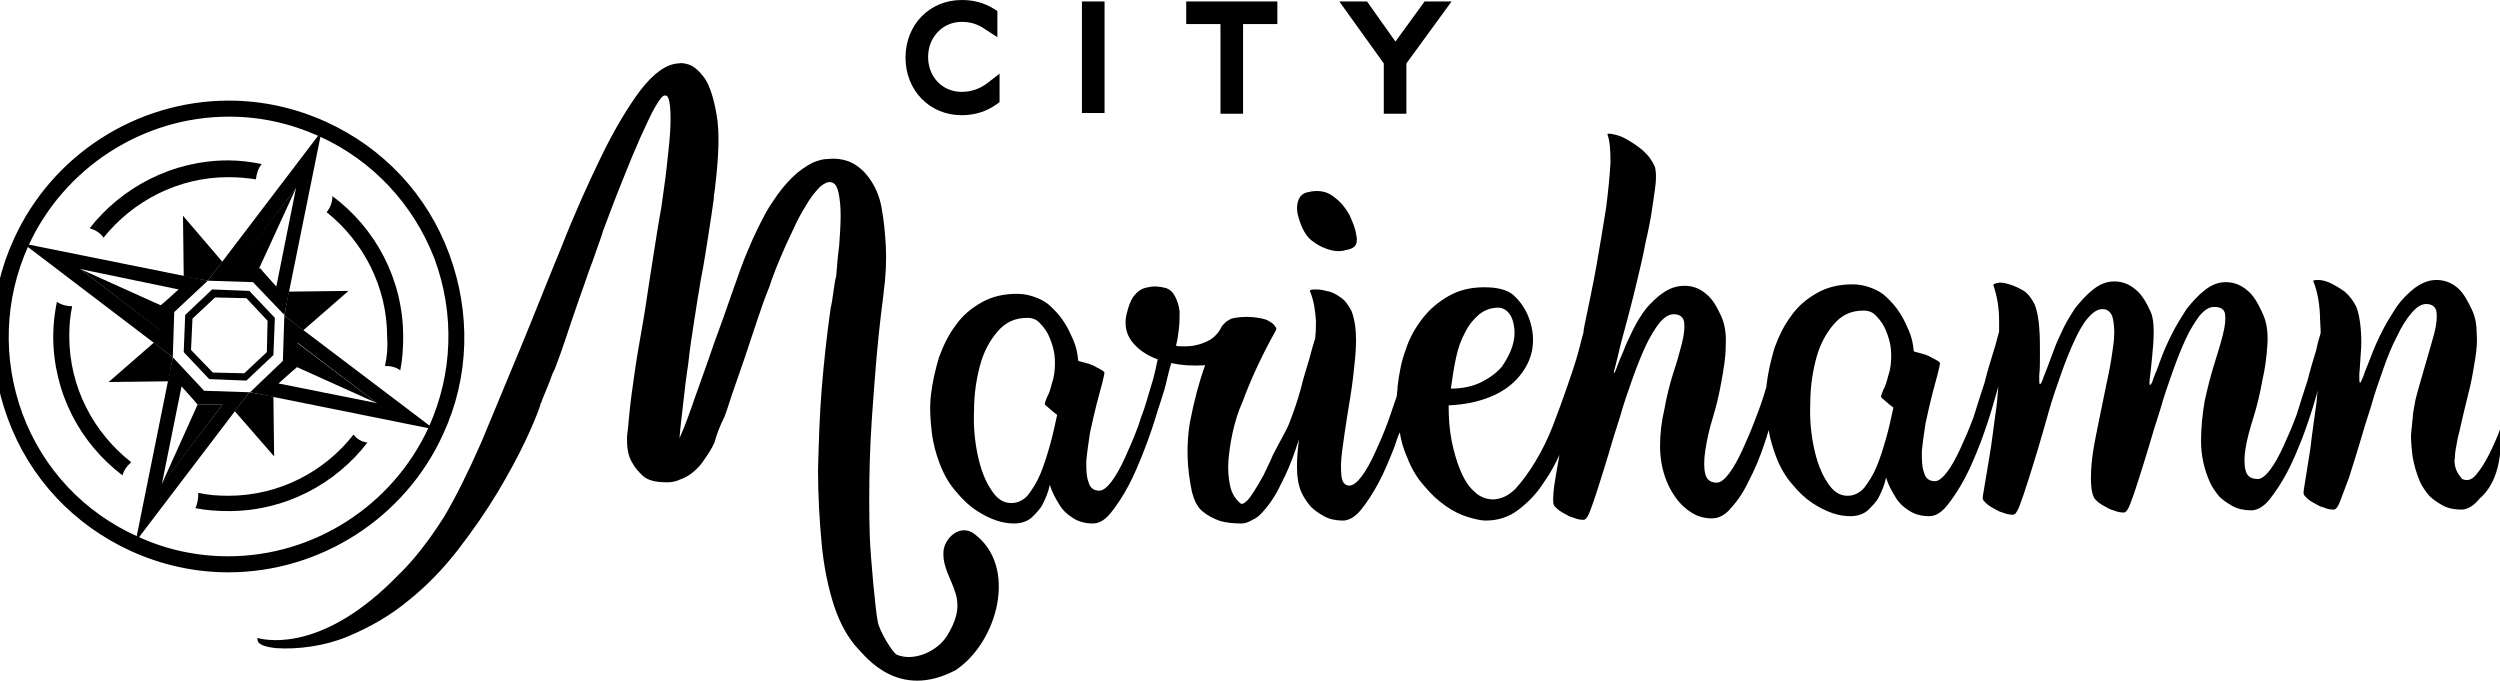 <?xml version="1.0" encoding="utf-8"?>
<!-- Generator: Adobe Illustrator 22.0.1, SVG Export Plug-In . SVG Version: 6.00 Build 0)  -->
<svg version="1.1" id="Livello_1" xmlns="http://www.w3.org/2000/svg" xmlns:xlink="http://www.w3.org/1999/xlink" x="0px" y="0px"
	 viewBox="0 0 342.9 93.4" style="enable-background:new 0 0 342.9 93.4;" xml:space="preserve">
<g>
	<g>
		<g>
			<g>
				<g>
					<path d="M125.2,7.9c0-4,2.9-6.8,6.6-6.8c1.4,0,2.7,0.3,3.8,1v1c-1.1-0.7-2.3-1.1-3.7-1.1c-3.2,0-5.7,2.5-5.7,5.9
						s2.5,5.9,5.7,5.9c1.6,0,2.9-0.5,4-1.4v1c-1.1,0.8-2.4,1.2-4.1,1.2C128.2,14.7,125.2,11.9,125.2,7.9z"/>
				</g>
				<g>
					<path d="M131.9,15.8c-4.4,0-7.7-3.4-7.7-7.9s3.3-7.9,7.7-7.9c1.7,0,3.1,0.4,4.4,1.2l0.5,0.3v3.6L135.1,4c-1-0.7-2-1-3.2-1
						c-2.6,0-4.6,2.1-4.6,4.8c0,2.8,2,4.8,4.6,4.8c1.3,0,2.4-0.4,3.4-1.1l1.8-1.4V14l-0.4,0.3C135.3,15.3,133.7,15.8,131.9,15.8z"/>
				</g>
			</g>
			<g>
				<g>
					<path d="M149.5,1.3h0.9v13.2h-0.9V1.3z"/>
				</g>
				<g>
					<rect x="148.4" y="0.2" width="3.1" height="15.3"/>
				</g>
			</g>
			<g>
				<g>
					<path d="M168.5,2.2h-4.7V1.3h10.4v0.9h-4.7v12.3h-0.9V2.2z"/>
				</g>
				<g>
					<polygon points="170.5,15.6 167.4,15.6 167.4,3.3 162.7,3.3 162.7,0.2 175.2,0.2 175.2,3.3 170.5,3.3 					"/>
				</g>
			</g>
			<g>
				<g>
					<path d="M190.9,8.4l-5.1-7.1h1.1l4.5,6.2l4.5-6.2h1.1l-5.1,7.1v6.1h-0.9V8.4z"/>
				</g>
				<g>
					<polygon points="192.9,15.6 189.8,15.6 189.8,8.7 183.7,0.2 187.5,0.2 191.4,5.7 195.4,0.2 199.1,0.2 192.9,8.7 					"/>
				</g>
			</g>
		</g>
		<g>
			<g>
				<path d="M180.2,33.2c0.8,0.6,1.6,0.9,2.3,1.1c0.8,0.2,1.4,0.2,2.1,0c0.6-0.1,1-0.3,1.2-0.5c0.3-0.3,0.4-0.9,0.2-1.7
					c-0.1-0.8-0.5-1.7-0.9-2.6c-0.5-0.9-1.1-1.7-1.9-2.3c-0.8-0.7-1.6-1-2.6-1c-0.5,0-1,0.1-1.4,0.2c-0.4,0.1-0.8,0.4-1,0.8
					c-0.2,0.4-0.3,0.8-0.3,1.4c0,0.6,0.2,1.3,0.5,2.1C178.8,31.8,179.4,32.7,180.2,33.2z"/>
			</g>
			<g>
				<path d="M342.9,58.9c-0.3,0.9-0.7,1.7-1,2.4c-0.6,1.3-1.2,2.4-1.8,3.2c-0.6,0.8-1.2,1.7-2.4,1.2c-0.6-0.7-0.9-1.3-1-2
					c0-0.2-0.1-0.5,0-0.8c0-0.8,0.2-1.7,0.4-2.8c0.3-1.1,0.5-2.2,0.8-3.4c0.3-1.2,0.6-2.5,0.9-3.7c0.3-1.3,0.5-2.6,0.7-3.8
					c0.2-1.2,0.3-2.4,0.2-3.6c0-1.1-0.2-2.1-0.6-3c-0.6-1.3-1.2-2.4-2-3.1c-0.8-0.7-1.8-1.1-2.9-1.1c-1.1,0-2,0.4-3,1.1
					c-0.9,0.7-1.8,1.6-2.5,2.6c-0.7,1.1-1.4,2.2-2,3.4c-0.6,1.2-1.1,2.3-1.5,3.4c-0.4,1.1-0.8,1.9-1,2.6c-0.3,0.7-0.4,1-0.5,1
					c-0.1,0-0.1-0.4-0.1-1.2c0.1-0.8,0.1-1.7,0.2-2.8c0.1-1.1,0.1-2.2,0-3.4c-0.1-1.2-0.3-2.2-0.6-3c-0.4-0.8-0.9-1.5-1.6-2.1
					c-0.7-0.5-1.4-0.9-2-1.2c-0.7-0.3-1.2-0.4-1.7-0.4c-0.5,0-0.7,0.1-0.6,0.2c0.5,1.2,0.8,2.7,0.9,4.5c0,0.8,0.1,1.7,0.1,2.6
					c-0.2,0.6-0.4,1.3-0.6,2.3c-0.4,1.3-0.8,2.6-1.2,4.2c-0.5,1.5-1,3.1-1.5,4.7c-0.6,1.6-1.2,3-1.8,4.3c-0.6,1.3-1.2,2.4-1.8,3.2
					c-0.6,0.8-1.2,1.3-1.7,1.3c-1,0-1.5-0.4-1.7-1.2c-0.2-0.8-0.2-1.8,0-3c0.2-1.3,0.6-2.7,1.1-4.3c0.5-1.6,0.9-3.3,1.2-5
					c0.4-1.7,0.6-3.4,0.7-5c0.1-1.6-0.1-3.1-0.7-4.3c-0.6-1.3-1.2-2.4-2.1-3.1c-0.8-0.7-1.8-1.1-2.9-1.1c-1.1,0-2,0.4-2.9,1.1
					c-0.9,0.7-1.7,1.6-2.5,2.6c-0.7,1.1-1.4,2.2-2,3.4c-0.6,1.2-1.1,2.3-1.5,3.4c-0.4,1.1-0.7,1.9-1,2.6c-0.2,0.7-0.4,1-0.5,1
					c-0.1,0-0.1-0.4,0-1.2c0.1-0.8,0.2-1.7,0.3-2.8c0.1-1.1,0.2-2.1,0.2-3.3c0-1.1-0.1-2-0.4-2.7c-0.6-1.3-1.2-2.4-2.1-3.1
					c-0.8-0.7-1.8-1.1-2.9-1.1c-1.1,0-2,0.4-2.9,1.1c-0.9,0.7-1.7,1.6-2.5,2.6c-0.7,1.1-1.4,2.2-1.9,3.4c-0.6,1.2-1,2.3-1.4,3.4
					c-0.4,1.1-0.7,1.9-1,2.6c-0.2,0.7-0.4,1-0.5,1c-0.1,0-0.1-0.4-0.1-1.2c0.1-0.8,0.1-1.8,0.1-3c0-1.2,0-2.4-0.1-3.6
					c-0.1-1.3-0.3-2.3-0.6-3.1c-0.4-0.8-0.9-1.5-1.5-1.9c-0.7-0.4-1.3-0.7-2-0.9c-0.6-0.2-1.2-0.3-1.6-0.2c-0.5,0.1-0.6,0.2-0.6,0.3
					c0.5,1.4,0.8,3,0.8,5c0,0.5,0,0.9,0,1.4c0,0,0,0,0,0c-0.2,0.6-0.4,1.6-0.8,2.8c-0.4,1.3-0.8,2.6-1.2,4.2c-0.5,1.5-1,3.1-1.5,4.7
					c-0.6,1.6-1.2,3-1.8,4.3c-0.6,1.3-1.2,2.4-1.8,3.2c-0.6,0.8-1.2,1.3-1.7,1.3c-0.8,0-1.3-0.4-1.5-1.2c-0.3-0.8-0.3-1.7-0.3-2.9
					c0.1-1.1,0.3-2.4,0.5-3.8c0.3-1.4,0.6-2.7,0.9-3.9c0.3-1.2,0.6-2.2,0.8-3c0.2-0.8,0.3-1.3,0.3-1.4c-0.1-0.1-0.2-0.3-0.5-0.4
					c-0.3-0.2-0.6-0.3-0.9-0.5c-0.4-0.2-0.7-0.3-1.1-0.4c-0.4-0.1-0.7-0.2-1.1-0.3c-0.1-1.1-0.3-2-0.7-2.9c-0.4-0.9-0.8-1.8-1.3-2.5
					c-0.5-0.8-1.1-1.4-1.7-2c-0.6-0.6-1.3-1-2.1-1.3c-0.8-0.3-1.6-0.5-2.6-0.5c-1.9,0-3.5,0.4-4.9,1.2c-1.4,0.8-2.6,1.8-3.5,3.1
					c-1,1.3-1.7,2.8-2.3,4.4c-0.5,1.7-0.9,3.4-1.1,5.1c0,0.1,0,0.1,0,0.2c-0.4,1.4-0.9,2.9-1.5,4.4c-0.6,1.6-1.2,3-1.8,4.3
					c-0.6,1.3-1.2,2.4-1.8,3.2c-0.6,0.8-1.2,1.3-1.7,1.3c-0.9,0-1.4-0.4-1.6-1.2c-0.2-0.8-0.2-1.8,0-3.2c0.2-1.3,0.5-2.8,1-4.4
					c0.5-1.6,0.9-3.3,1.2-5c0.3-1.7,0.6-3.3,0.6-4.9c0.1-1.6-0.1-3-0.6-4.1c-0.6-1.3-1.2-2.4-2.1-3.1c-0.8-0.7-1.8-1.1-2.9-1.1
					c-1.1,0-2,0.3-2.9,0.9c-0.9,0.6-1.7,1.4-2.4,2.2c-0.7,0.9-1.3,1.9-1.8,2.9c-0.5,1.1-1,2-1.3,2.9c-0.4,0.9-0.7,1.6-0.9,2.2
					c-0.2,0.6-0.4,0.9-0.4,0.9c-0.1,0,0-0.4,0.2-1.1c0.2-0.7,0.4-1.7,0.7-2.9c0.3-1.2,0.7-2.5,1.1-4.1c0.4-1.5,0.8-3.1,1.2-4.8
					c0.4-1.7,0.8-3.3,1.1-5c0.4-1.7,0.7-3.2,0.9-4.6c0.2-1.4,0.4-2.6,0.5-3.6c0.1-1,0-1.8-0.1-2.2c-0.4-0.9-0.9-1.6-1.7-2.3
					c-0.7-0.6-1.5-1.1-2.2-1.5c-0.7-0.4-1.3-0.6-1.9-0.7c-0.5-0.1-0.8-0.1-0.7,0.1c0.3,0.8,0.4,2,0.4,3.8c-0.1,1.8-0.3,3.8-0.6,6.2
					c-0.4,2.4-0.8,5-1.3,7.8c-0.5,2.8-1.1,5.6-1.7,8.5c0,0.2-0.1,0.4-0.1,0.7c0,0,0,0,0,0.1c-0.2,0.6-0.4,1.6-0.8,3
					c-0.4,1.4-0.9,2.9-1.5,4.6c-0.6,1.7-1.2,3.4-1.9,5.2c-0.7,1.8-1.5,3.4-2.4,4.9c-0.9,1.5-1.8,2.7-2.7,3.7c-1,1-1.9,1.4-3,1.5
					c-1,0-1.9-0.3-2.7-1.1c-0.8-0.7-1.4-1.7-1.9-2.9c-0.5-1.2-0.9-2.6-1.2-4.1c-0.3-1.6-0.4-3.1-0.4-4.8c2.2-0.1,4.1-0.5,5.8-1.2
					c1.7-0.7,3-1.7,3.9-2.8c1-1.2,1.6-2.5,1.8-3.9c0.2-1.5,0-3-0.7-4.6c-0.5-1.1-1.2-2-2-2.7c-0.9-0.7-2.2-1-3.9-1
					c-1.9,0-3.5,0.4-4.9,1.2c-1.4,0.8-2.6,1.8-3.6,3.1c-1,1.3-1.8,2.7-2.3,4.3c-0.6,1.6-0.9,3.3-1.1,5c0,0.4-0.1,0.9-0.1,1.3
					c-0.4,1.2-0.8,2.3-1.2,3.5c-0.6,1.6-1.2,3-1.8,4.3c-0.6,1.3-1.2,2.4-1.8,3.2c-0.6,0.8-1.2,1.3-1.7,1.3c-0.6,0-1-0.4-1.1-1.3
					c-0.1-0.9-0.1-2,0.1-3.5c0.2-1.4,0.4-3,0.7-4.8c0.3-1.8,0.6-3.6,0.8-5.3c0.2-1.8,0.4-3.4,0.4-5c0-1.6-0.2-2.9-0.6-4
					c-0.4-0.8-0.9-1.5-1.5-1.9c-0.7-0.5-1.3-0.8-2-0.9c-0.6-0.2-1.2-0.2-1.6-0.2c-0.5,0-0.7,0.1-0.6,0.3c0.5,1.2,0.7,2.5,0.8,4
					c0,0.7,0,1.5-0.1,2.3c0,0,0,0,0,0.1c-0.2,0.6-0.5,1.6-0.8,2.8c-0.4,1.3-0.8,2.6-1.2,4.2c-0.4,1.5-0.9,2.9-1.5,4.5
					c-0.4,1.1-1.5,2.9-2.3,4.5c-0.4,1-0.9,1.9-1.3,2.8c-0.5,0.9-0.9,1.6-1.3,2.2c-0.4,0.6-0.7,1.1-1.1,1.4c-0.3,0.3-0.6,0.4-0.8,0.2
					c-0.8-0.7-1.2-1.5-1.4-2.5c-0.2-1-0.3-2.1-0.2-3.4c0.1-1.2,0.3-2.5,0.6-3.9c0.3-1.3,0.7-2.7,1.3-4c1.1-3,2.6-6.3,4.5-9.7
					c0.2-0.3,0.2-0.5,0.1-0.6c-0.1-0.1-0.2-0.3-0.3-0.4c-0.2-0.2-0.5-0.4-0.9-0.6c-0.5-0.2-1.1-0.3-1.9-0.4c-1.2-0.1-2.2,0-3,0.2
					c-0.4,0.2-0.7,0.4-0.9,0.6c-0.2,0.2-0.4,0.4-0.4,0.5c-0.1,0-0.1,0-0.1,0.1c0,0.1,0,0.1-0.1,0.2c0,0.1-0.1,0.1-0.1,0.2
					c-0.4,0.6-0.9,1.1-1.5,1.4c-0.6,0.3-1.1,0.5-1.6,0.6c-0.7,0.2-1.3,0.2-1.9,0.2c-0.5,0-0.8,0-1-0.1c0.2-0.7,0.3-1.4,0.4-2.3
					c0.1-0.8,0.1-1.6,0.1-2.4c-0.1-0.8-0.3-1.4-0.6-2c-0.3-0.6-0.7-1-1.3-1.2c-0.8-0.2-1.6-0.3-2.4-0.1c-0.7,0.1-1.3,0.4-1.8,1
					c-0.5,0.5-0.9,1.5-1.2,2.8c-0.3,1.4,0,2.7,0.8,3.7c0.8,1,1.9,1.8,3.5,2.4c-0.3,1.3-0.5,2.4-0.9,3.6c-0.3,1.1-1,3.3-1,3.3
					c-0.1,0.3-0.2,0.5-0.3,0.8c-0.1,0.2-0.2,0.6-0.2,0.6c-0.1,0.3-0.2,0.6-0.3,0.9c-0.6,1.6-1.2,3-1.8,4.3c-0.6,1.3-1.2,2.4-1.8,3.2
					c-0.6,0.8-1.2,1.3-1.7,1.3c-0.8,0-1.3-0.4-1.5-1.2c-0.3-0.8-0.3-1.7-0.3-2.9c0.1-1.1,0.3-2.4,0.5-3.8c0.3-1.4,0.6-2.7,0.9-3.9
					c0.3-1.2,0.6-2.2,0.8-3c0.2-0.8,0.3-1.3,0.3-1.4c-0.1-0.1-0.2-0.3-0.5-0.4c-0.3-0.2-0.6-0.3-0.9-0.5c-0.4-0.2-0.7-0.3-1.1-0.4
					c-0.4-0.1-0.7-0.2-1.1-0.3c-0.1-1.1-0.3-2-0.7-2.9c-0.4-0.9-0.8-1.8-1.3-2.5c-0.5-0.8-1.1-1.4-1.7-2c-0.6-0.6-1.3-1-2.1-1.3
					c-0.8-0.3-1.6-0.5-2.6-0.5c-1.9,0-3.5,0.4-4.9,1.2c-1.4,0.8-2.6,1.8-3.5,3.1c-1,1.3-1.7,2.8-2.3,4.4c-0.5,1.7-0.9,3.4-1.1,5.1
					c-0.2,1.7-0.1,3.4,0.1,5.1c0.2,1.7,0.6,3.1,1.1,4.4c0.6,1.6,1.4,2.9,2.3,3.9c0.9,1.1,1.8,1.9,2.7,2.5c0.9,0.6,1.9,1.1,2.8,1.4
					c0.9,0.3,1.7,0.4,2.4,0.4c1,0,1.8-0.3,2.4-0.8c0.6-0.6,1.2-1.2,1.5-1.8c0.4-0.8,0.8-1.7,1-2.7c0.3,1,0.8,1.9,1.3,2.7
					c0.4,0.7,1,1.3,1.8,1.8c0.7,0.5,1.7,0.8,2.8,0.8c0.9,0,1.7-0.5,2.5-1.5c0.8-1,1.6-2.2,2.4-3.7c0.8-1.5,1.5-3.2,2.2-5
					c0.7-1.8,1.3-3.6,1.8-5.3c0,0,0.6-1.8,0.9-2.8c0.3-1,0.5-2.2,0.9-3.5c0-0.1,0-0.1,0.1-0.2c1.3,0.3,2.8,0.4,4.6,0.3
					c-0.8,2.2-1.5,4.8-2.1,7.9c-0.5,3.1-0.4,6.2,0.3,9.5c0.3,1.1,0.7,2,1.4,2.6c0.7,0.6,1.5,1,2.3,1.3c0.9,0.3,2,0.4,3.1,0.4
					c0.5,0,1-0.2,1.5-0.5c0.5-0.2,1-0.6,1.5-1.2c0.9-1,1.7-2.2,2.4-3.7c0.8-1.5,1.5-3.2,2.1-5c0.1-0.4,0.3-0.8,0.4-1.2
					c-0.2,1.3-0.3,2.6-0.3,3.8c0,1.4,0.2,2.6,0.6,3.5c0.3,0.7,0.8,1.4,1.3,2c0.5,0.5,1.1,0.9,1.8,1.3c0.7,0.4,1.6,0.6,2.6,0.6
					c0.8,0,1.7-0.5,2.5-1.5c0.8-1,1.6-2.2,2.4-3.7c0.8-1.5,1.5-3.2,2.2-5c0.2-0.6,0.4-1.3,0.7-1.9c0.2,1.2,0.5,2.3,1,3.4
					c0.6,1.6,1.4,2.9,2.4,4c0.9,1.1,1.9,2,2.9,2.7c1,0.7,2,1.2,3,1.5c1,0.3,1.8,0.5,2.5,0.5c1.7,0,3.2-0.5,4.5-1.5
					c1.3-1,2.5-2.2,3.5-3.8c0.8-1.1,1.5-2.4,2.1-3.7c-0.3,1.6-0.5,2.9-0.7,4.1c-0.2,1.5-0.2,2.4-0.1,2.7c0,0.1,0.2,0.3,0.4,0.5
					c0.2,0.2,0.6,0.5,1,0.7c0.4,0.2,0.8,0.5,1.3,0.6c0.5,0.2,0.9,0.3,1.4,0.3c0.3,0,0.6-0.4,0.9-1.2c0.3-0.8,0.7-1.9,1.1-3.2
					c0.4-1.3,0.9-2.8,1.4-4.5c0.5-1.7,1-3.4,1.6-5.2c0.5-1.8,1.1-3.5,1.7-5.2c0.6-1.7,1.2-3.2,1.8-4.5c0.6-1.3,1.3-2.4,1.9-3.2
					c0.7-0.8,1.3-1.2,2-1.2c0.8,0,1.3,0.4,1.4,1.1c0.1,0.7,0,1.7-0.3,2.9c-0.3,1.2-0.7,2.6-1.2,4.1c-0.5,1.6-0.9,3.2-1.2,4.9
					c-0.4,1.7-0.6,3.4-0.6,5.1c0,1.7,0.3,3.3,0.9,4.8c0.4,1,0.9,1.8,1.5,2.6c0.5,0.6,1.1,1.2,1.9,1.7c0.8,0.5,1.7,0.8,2.8,0.8
					c1,0,1.9-0.5,2.7-1.5c0.9-1,1.7-2.2,2.4-3.7c0.8-1.5,1.5-3.2,2.1-5c0.2-0.6,0.4-1.2,0.6-1.9c0.2,1.3,0.6,2.5,1,3.6
					c0.6,1.6,1.4,2.9,2.3,3.9c0.9,1.1,1.8,1.9,2.7,2.5c0.9,0.6,1.9,1.1,2.8,1.4c0.9,0.3,1.7,0.4,2.4,0.4c1,0,1.8-0.3,2.4-0.8
					c0.6-0.6,1.2-1.2,1.5-1.8c0.4-0.8,0.8-1.7,1-2.7c0.3,1,0.8,1.9,1.3,2.7c0.4,0.7,1,1.3,1.8,1.8c0.7,0.5,1.7,0.8,2.8,0.8
					c0.9,0,1.7-0.5,2.5-1.5c0.8-1,1.6-2.2,2.4-3.7c0.8-1.5,1.5-3.2,2.2-5c0.7-1.9,1.3-3.7,1.8-5.5c0.2-0.7,0.4-1.4,0.6-2.1
					c-0.1,1.3-0.2,2.6-0.4,3.8c-0.3,2.1-0.5,4-0.8,5.7c-0.3,1.7-0.5,3.1-0.7,4.2c-0.2,1.1-0.3,1.7-0.2,1.8c0,0.1,0.2,0.3,0.4,0.5
					c0.2,0.2,0.6,0.5,1,0.7c0.4,0.2,0.8,0.5,1.3,0.6c0.5,0.2,0.9,0.3,1.4,0.3c0.3,0,0.6-0.4,0.9-1.2c0.3-0.8,0.7-1.9,1.1-3.2
					c0.4-1.3,0.9-2.8,1.4-4.5c0.5-1.7,1-3.4,1.5-5.2c0.5-1.8,1.1-3.5,1.7-5.2c0.6-1.7,1.2-3.2,1.8-4.5c0.6-1.3,1.2-2.4,1.9-3.2
					c0.7-0.8,1.3-1.2,2-1.2c0.6,0,1,0.3,1.3,0.9c0.2,0.6,0.3,1.4,0.3,2.4c0,1-0.2,2.2-0.4,3.5c-0.2,1.3-0.5,2.7-0.8,4.1
					c-0.3,1.5-0.6,2.9-0.9,4.4c-0.3,1.5-0.6,2.9-0.8,4.2c-0.2,1.3-0.3,2.6-0.3,3.7c0,1.1,0.1,2,0.4,2.6c0,0.1,0.2,0.3,0.4,0.5
					c0.2,0.2,0.6,0.5,1,0.7c0.4,0.2,0.8,0.5,1.3,0.6c0.5,0.2,0.9,0.3,1.4,0.3c0.3,0,0.6-0.4,0.9-1.2c0.3-0.8,0.7-1.9,1.1-3.2
					c0.4-1.3,0.9-2.8,1.4-4.5c0.5-1.7,1-3.4,1.6-5.2c0.5-1.8,1.1-3.5,1.7-5.2c0.6-1.7,1.2-3.2,1.8-4.5c0.6-1.3,1.3-2.4,1.9-3.2
					c0.7-0.8,1.3-1.2,2-1.2c0.9,0,1.4,0.3,1.5,1c0.1,0.7,0,1.6-0.3,2.8c-0.3,1.2-0.7,2.5-1.2,4.1c-0.5,1.6-0.9,3.2-1.3,5
					c-0.3,1.8-0.5,3.6-0.5,5.5c0,1.9,0.4,3.8,1.2,5.6c0.3,0.7,0.8,1.4,1.3,2c0.5,0.5,1.1,0.9,1.8,1.3c0.7,0.4,1.6,0.6,2.6,0.6
					c0.8,0,1.7-0.5,2.5-1.5c0.8-1,1.6-2.2,2.4-3.7c0.8-1.5,1.5-3.2,2.2-5c0.7-1.9,1.3-3.7,1.8-5.5c0.1-0.2,0.1-0.5,0.2-0.7
					c-0.1,0.6-0.1,1.3-0.2,1.9c-0.3,2.2-0.6,4.2-0.8,6c-0.3,1.8-0.5,3.3-0.7,4.4c-0.2,1.2-0.3,1.8-0.2,1.9c0,0.1,0.2,0.3,0.4,0.5
					c0.2,0.2,0.6,0.5,1,0.7c0.4,0.2,0.8,0.5,1.3,0.6c0.5,0.2,0.9,0.3,1.4,0.3c0.3,0,0.6-0.4,0.9-1.2c0.3-0.8,0.7-1.9,1.2-3.2
					c0.4-1.3,0.9-2.8,1.4-4.5c0.5-1.7,1-3.4,1.6-5.2c0.5-1.8,1.1-3.5,1.7-5.2c0.6-1.7,1.2-3.2,1.9-4.5c0.6-1.3,1.3-2.4,2-3.2
					c0.7-0.8,1.3-1.2,2-1.2c0.8,0,1.3,0.4,1.4,1.1c0.1,0.7,0,1.7-0.3,2.9c-0.3,1.2-2.2,7.5-2.6,9.2c-0.1,0.6-0.2,1.2-0.3,1.7
					c-0.1,1-0.2,2.1-0.3,3.1c0,1,0.1,1.9,0.2,2.8c0.2,1.2,0.5,2.3,1,3.5c0.3,0.7,0.8,1.4,1.3,2c0.5,0.5,1.1,0.9,1.8,1.3
					c0.7,0.4,1.6,0.6,2.6,0.6c0.8,0,1.7-0.5,2.5-1.5C343.8,65.2,342.9,58.9,342.9,58.9z M199.7,49.1c0.3-1.4,0.7-2.5,1.3-3.6
					c0.5-1,1.2-1.8,1.9-2.4c0.8-0.6,1.6-0.9,2.6-0.9c0.6,0,1.1,0.3,1.5,0.8c0.4,0.5,0.6,1.2,0.7,2c0.1,0.8,0,1.7-0.3,2.6
					c-0.3,0.9-0.8,1.8-1.4,2.7c-0.7,0.8-1.6,1.5-2.8,2.1c-1.2,0.6-2.6,0.9-4.2,0.9C199.2,51.9,199.4,50.5,199.7,49.1z M144,61.1
					c-0.4,1.4-0.8,2.7-1.3,3.9c-0.5,1.2-1.1,2.1-1.7,2.9c-0.6,0.7-1.4,1.1-2.3,1.1c-1.1,0-2-0.6-2.8-1.9c-0.8-1.2-1.4-2.8-1.8-4.7
					c-0.4-1.9-0.6-3.9-0.5-6.1c0-2.2,0.3-4.2,0.8-6.1c0.5-1.9,1.3-3.4,2.4-4.7c1.1-1.3,2.4-1.9,4.1-1.9c0.7,0,1.3,0.2,1.8,0.8
					c0.5,0.5,1,1.2,1.3,2c0.5,1.2,0.7,2.3,0.7,3.3c0,1-0.1,2-0.4,2.8c-0.2,0.8-0.4,1.5-0.7,2c-0.2,0.5-0.3,0.8-0.3,0.9
					c0,0.1,0.2,0.3,0.6,0.6c0.3,0.3,0.7,0.6,1.1,0.9C144.7,58.3,144.4,59.7,144,61.1z M258.7,60.1c-0.4,1.4-0.8,2.7-1.3,3.9
					c-0.5,1.2-1.1,2.1-1.7,2.9c-0.6,0.7-1.4,1.1-2.3,1.1c-1.1,0-2-0.6-2.8-1.9c-0.8-1.2-1.4-2.8-1.8-4.7c-0.4-1.9-0.6-3.9-0.5-6.1
					c0-2.2,0.3-4.2,0.8-6.1c0.5-1.9,1.3-3.4,2.4-4.7c1.1-1.3,2.4-1.9,4.1-1.9c0.7,0,1.3,0.2,1.8,0.8c0.5,0.5,1,1.2,1.3,2
					c0.5,1.2,0.7,2.3,0.7,3.3c0,1-0.1,2-0.4,2.8c-0.2,0.8-0.4,1.5-0.7,2c-0.2,0.5-0.3,0.8-0.3,0.9c0,0.1,0.2,0.3,0.6,0.6
					c0.3,0.3,0.7,0.6,1.1,0.9C259.4,57.3,259.1,58.7,258.7,60.1z"/>
			</g>
		</g>
		<path d="M133.6,73.2c-1.9-1.4-4.1,0.6-4.2,2.5c-0.1,2.2,1.1,3.7,1.7,5.8c0.6,2.1-0.1,3.9-1.2,5.7c-1.3,2.1-4.5,3.6-6.9,2.6
			c-0.6-0.3-2.4-3.3-2.6-4.5c-0.3-1.3-1-8.9-1.1-11.7c-0.1-3.2-0.1-6.7,0-10.4c0.1-3.7,0.4-7.5,0.7-11.4c0.3-4,0.7-7.8,1.2-11.6
			l0-0.1c0.3-2.2,0.4-4.3,0.3-6.3c-0.1-2-0.3-3.8-0.6-5.4c-0.3-1.6-0.9-2.9-1.7-4c-0.8-1.1-1.8-1.9-2.9-2.3
			c-0.9-0.3-1.7-0.4-2.7-0.3c-0.7,0-1.4,0.2-2.1,0.5c-1,0.5-2,1.2-2.9,2.1c-0.9,0.9-1.8,2-2.5,3.1c-0.8,1.1-1.4,2.3-2,3.5
			c-0.6,1.2-1.1,2.3-1.5,3.3c-0.7,1.6-1.4,3.6-2.2,5.9c-0.8,2.3-1.6,4.6-2.5,7c-0.8,2.4-1.7,4.8-2.5,7.1c-0.8,2.3-1.5,4.3-2.2,5.8
			c0.1-1.4,0.3-2.9,0.5-4.7c0.2-1.8,0.4-3.6,0.7-5.5c0.2-1.9,0.5-3.9,0.8-5.8c0.3-2,0.6-3.8,0.9-5.6c0.5-2.5,0.8-4.7,1.1-6.5
			c0.3-1.8,0.5-3.4,0.7-4.7c0-0.3,0-0.6,0.1-0.9c0-0.3,0.1-0.6,0.1-0.9c0.5-4.2,0.6-7.4,0.2-9.7c-0.4-2.3-0.9-3.9-1.6-5
			c-0.8-1.1-1.6-1.8-2.4-2c-0.4-0.1-0.8-0.2-1.3-0.1c-1.6,0.1-3.3,1.3-5.1,3.6c-1.8,2.4-3.6,5.4-5.4,9.1c-1.8,3.7-3.7,7.9-5.5,12.5
			c-1.9,4.6-3.7,9.2-5.6,13.8c-1.9,4.6-3.7,8.9-5.4,13c-1.8,4.1-3.5,7.5-5.1,10.2c-2.1,3.3-4.2,6-6.3,8c-9.9,10.2-17.5,9.1-19.3,8.6
			c0,0,0,0,0,0.1c0.1,0.1-0.4,1,2.6,1.3c3,0.2,6.7-0.3,9.8-1.6c3.1-1.3,5.9-2.9,8.4-5c2.5-2,4.8-4.4,6.8-7c2-2.6,3.8-5.2,5.3-7.7
			c1.5-2.5,2.8-4.9,3.8-7c1-2.1,1.7-3.8,2.1-5c0-0.1,0-0.2,0.1-0.3c0-0.1,0.1-0.1,0.1-0.3c0.3-0.7,0.6-1.5,0.9-2.2
			c0.3-0.7,0.5-1.5,0.9-2.2c0.3-0.8,0.8-2.1,1.4-3.9c0.6-1.8,1.2-3.6,1.9-5.6c0.7-1.9,1.3-3.8,2-5.6c0.6-1.8,1.1-3,1.3-3.8
			c0.9-2.4,1.8-4.8,2.7-7c0.9-2.3,1.7-4.2,2.5-6c0.8-1.7,1.4-3.1,2-4.1c0.6-1,1-1.6,1.4-1.5c0.3,0,0.5,0.5,0.6,1.5
			c0.1,1,0.1,2.2,0,3.7c-0.1,1.5-0.3,3.1-0.5,5c-0.2,1.8-0.5,3.6-0.7,5.2c-0.2,1.1-0.4,2.2-0.6,3.5c-0.2,1.2-0.4,2.5-0.6,3.8
			c-0.2,1.4-0.5,3.1-0.8,5.2c-0.3,2.1-0.7,4.3-1.1,6.6c-0.4,2.3-0.7,4.5-1,6.7c-0.3,2.2-0.4,4.1-0.6,5.6c0,0.6,0,1.2,0.1,1.8
			c0.1,0.7,0.3,1.3,0.7,1.9c0.3,0.6,0.8,1.1,1.3,1.6c0.5,0.5,1.3,0.8,2.3,0.9c1,0.1,2,0.1,2.8-0.3c1.2-0.4,2.2-1.2,3-2.2
			c0.8-1.1,1.4-2,1.8-2.9c0.3-1.2,0.8-2.4,1.4-3.6c0.2-0.5,0.5-1.5,1-3c0.5-1.5,1.1-3.1,1.7-4.9c0.6-1.8,1.2-3.6,1.8-5.4
			c0.6-1.8,1.1-3.2,1.6-4.4c0.2-0.6,0.5-1.5,0.9-2.5c0.4-1,0.9-2.2,1.4-3.3c0.5-1.1,1-2.1,1.5-3.2c0.5-1,1.1-2,1.6-2.8
			c0.5-0.8,1.1-1.5,1.6-2c0.6-0.5,1.1-0.7,1.5-0.6c0.5,0.1,0.8,0.5,1,1.4c0.2,0.9,0.3,1.9,0.3,3.2c0,1.3-0.1,2.6-0.2,4.1
			c-0.2,1.5-0.3,2.8-0.4,4.1c-0.2,0.8-0.3,1.6-0.4,2.3c-0.1,0.7-0.2,1.5-0.4,2.3l0,0.1c-0.5,3.5-0.9,7.2-1.2,10.9
			c-0.3,3.7-0.4,7.4-0.5,11c0,3.6,0.2,7,0.5,10.2c0.3,3.2,0.9,6,1.7,8.5c0.8,2.4,1.9,4.4,3.3,5.9c1,1,5.5,7.1,13.4,2.9
			C136.8,88.1,139.7,77.7,133.6,73.2z"/>
	</g>
	<g>
		<g>
			<g>
				<g>
					<g>
						<path d="M40.6,25.8l-2.7,13.5l-1.7-1.9l-0.5-0.6l-0.8,0l-2.5-0.1L40.6,25.8 M44.1,18L28.5,38.5l6.2,0.2l4.3,4.5L44.1,18
							L44.1,18z"/>
					</g>
					<g>
						<g>
							<polygon points="47.8,39.9 39.6,40 39,43.3 41.6,45.3 							"/>
						</g>
					</g>
					<g>
						<path d="M24.5,39.7l-1.9,1.7l-0.6,0.5l0,0.8l-0.1,2.5L11,36.9L24.5,39.7 M28.5,38.5L3.2,33.4L23.7,49l0.2-6.2L28.5,38.5
							L28.5,38.5z"/>
					</g>
					<g>
						<g>
							<polygon points="25.1,29.6 25.2,37.9 28.5,38.5 30.5,35.9 							"/>
						</g>
					</g>
					<g>
						<g>
							<polygon points="14.9,52.4 23.1,52.3 23.7,49 21.1,47 							"/>
						</g>
					</g>
					<g>
						<g>
							<polygon points="37.6,62.6 37.5,54.4 34.2,53.8 32.2,56.4 							"/>
						</g>
					</g>
					<g>
						<path d="M30.5,55.5l-8.3,10.9L24.9,53l1.7,1.9l0.5,0.6l0.8,0L30.5,55.5 M34.2,53.8L28,53.6L23.7,49l-5.1,25.3L34.2,53.8
							L34.2,53.8z"/>
					</g>
					<g>
						<path d="M40.8,47l10.9,8.3l-13.5-2.7l1.9-1.7l0.6-0.5l0-0.8L40.8,47 M39,43.3l-0.2,6.2l-4.5,4.3l25.3,5.1L39,43.3L39,43.3z"/>
					</g>
				</g>
				<g>
					<polygon points="35.5,36.9 40.6,25.8 32.1,36.9 					"/>
				</g>
				<g>
					<polygon points="40.6,50.3 51.7,55.3 40.6,46.9 					"/>
				</g>
				<g>
					<polygon points="27.1,55.5 22.1,66.6 30.5,55.5 					"/>
				</g>
				<g>
					<polygon points="22.1,41.9 11,36.9 22.1,45.4 					"/>
				</g>
			</g>
			<g>
				<path d="M33.8,52.2L28.7,52l-3.5-3.7l0.2-5.1l3.7-3.5l5.1,0.2l3.5,3.7l-0.2,5.1L33.8,52.2z M29.2,51.1l4.3,0.1l3.1-2.9l0.1-4.3
					l-2.9-3.1l-4.3-0.1l-3.1,2.9L26.2,48L29.2,51.1z"/>
			</g>
		</g>
		<g>
			<path d="M31.3,78.5c-4.6,0-9.1-1-13.3-2.9C10.1,72,4.1,65.6,1.1,57.5c-3-8.1-2.8-16.9,0.8-24.7c5.2-11.5,16.8-19,29.5-19
				c4.6,0,9.1,1,13.3,2.9c7.9,3.6,13.9,10,16.9,18.1c3,8.1,2.8,16.9-0.8,24.7C55.6,71,44,78.5,31.3,78.5z M31.4,16
				c-11.8,0-22.6,7-27.5,17.7C0.6,41,0.3,49.2,3.1,56.8c2.8,7.5,8.4,13.5,15.8,16.8c3.9,1.8,8.1,2.7,12.4,2.7
				c11.8,0,22.6-7,27.5-17.7c3.3-7.3,3.6-15.5,0.8-23.1C56.7,28,51.1,22,43.8,18.7C39.8,16.9,35.7,16,31.4,16z"/>
		</g>
		<g>
			<path d="M14.2,32.6c4-5,10.2-8.3,17.1-8.3c1.3,0,2.5,0.1,3.8,0.3c0.1-0.8,0.3-1.5,0.8-2.1c-1.5-0.3-3-0.5-4.6-0.5
				c-7.7,0-14.6,3.7-19,9.3C13.2,31.6,13.8,32,14.2,32.6z"/>
			<path d="M18,63.4c-5.1-4-8.5-10.2-8.5-17.3c0-1.4,0.1-2.7,0.4-4.1c0,0,0,0,0,0c-0.8,0-1.5-0.2-2.1-0.6c-0.3,1.5-0.5,3.1-0.5,4.7
				c0,7.8,3.7,14.7,9.5,19.1C17,64.5,17.4,63.9,18,63.4z"/>
			<path d="M52.8,50.2c0,0,0.1,0,0.1,0c0.8,0,1.5,0.2,2,0.6c0.3-1.5,0.4-3,0.4-4.6c0-7.9-3.8-14.9-9.7-19.3c0,0.8-0.3,1.6-0.8,2.2
				c5,4,8.3,10.2,8.3,17.1C53.2,47.5,53.1,48.9,52.8,50.2z"/>
			<path d="M48.5,59.6c-4,5.1-10.2,8.4-17.2,8.4c-1.4,0-2.8-0.1-4.1-0.4c0,0.7-0.1,1.5-0.4,2.1c1.5,0.3,3,0.4,4.6,0.4
				c7.7,0,14.6-3.7,19-9.4C49.6,60.6,48.9,60.2,48.5,59.6z"/>
		</g>
	</g>
</g>
</svg>
